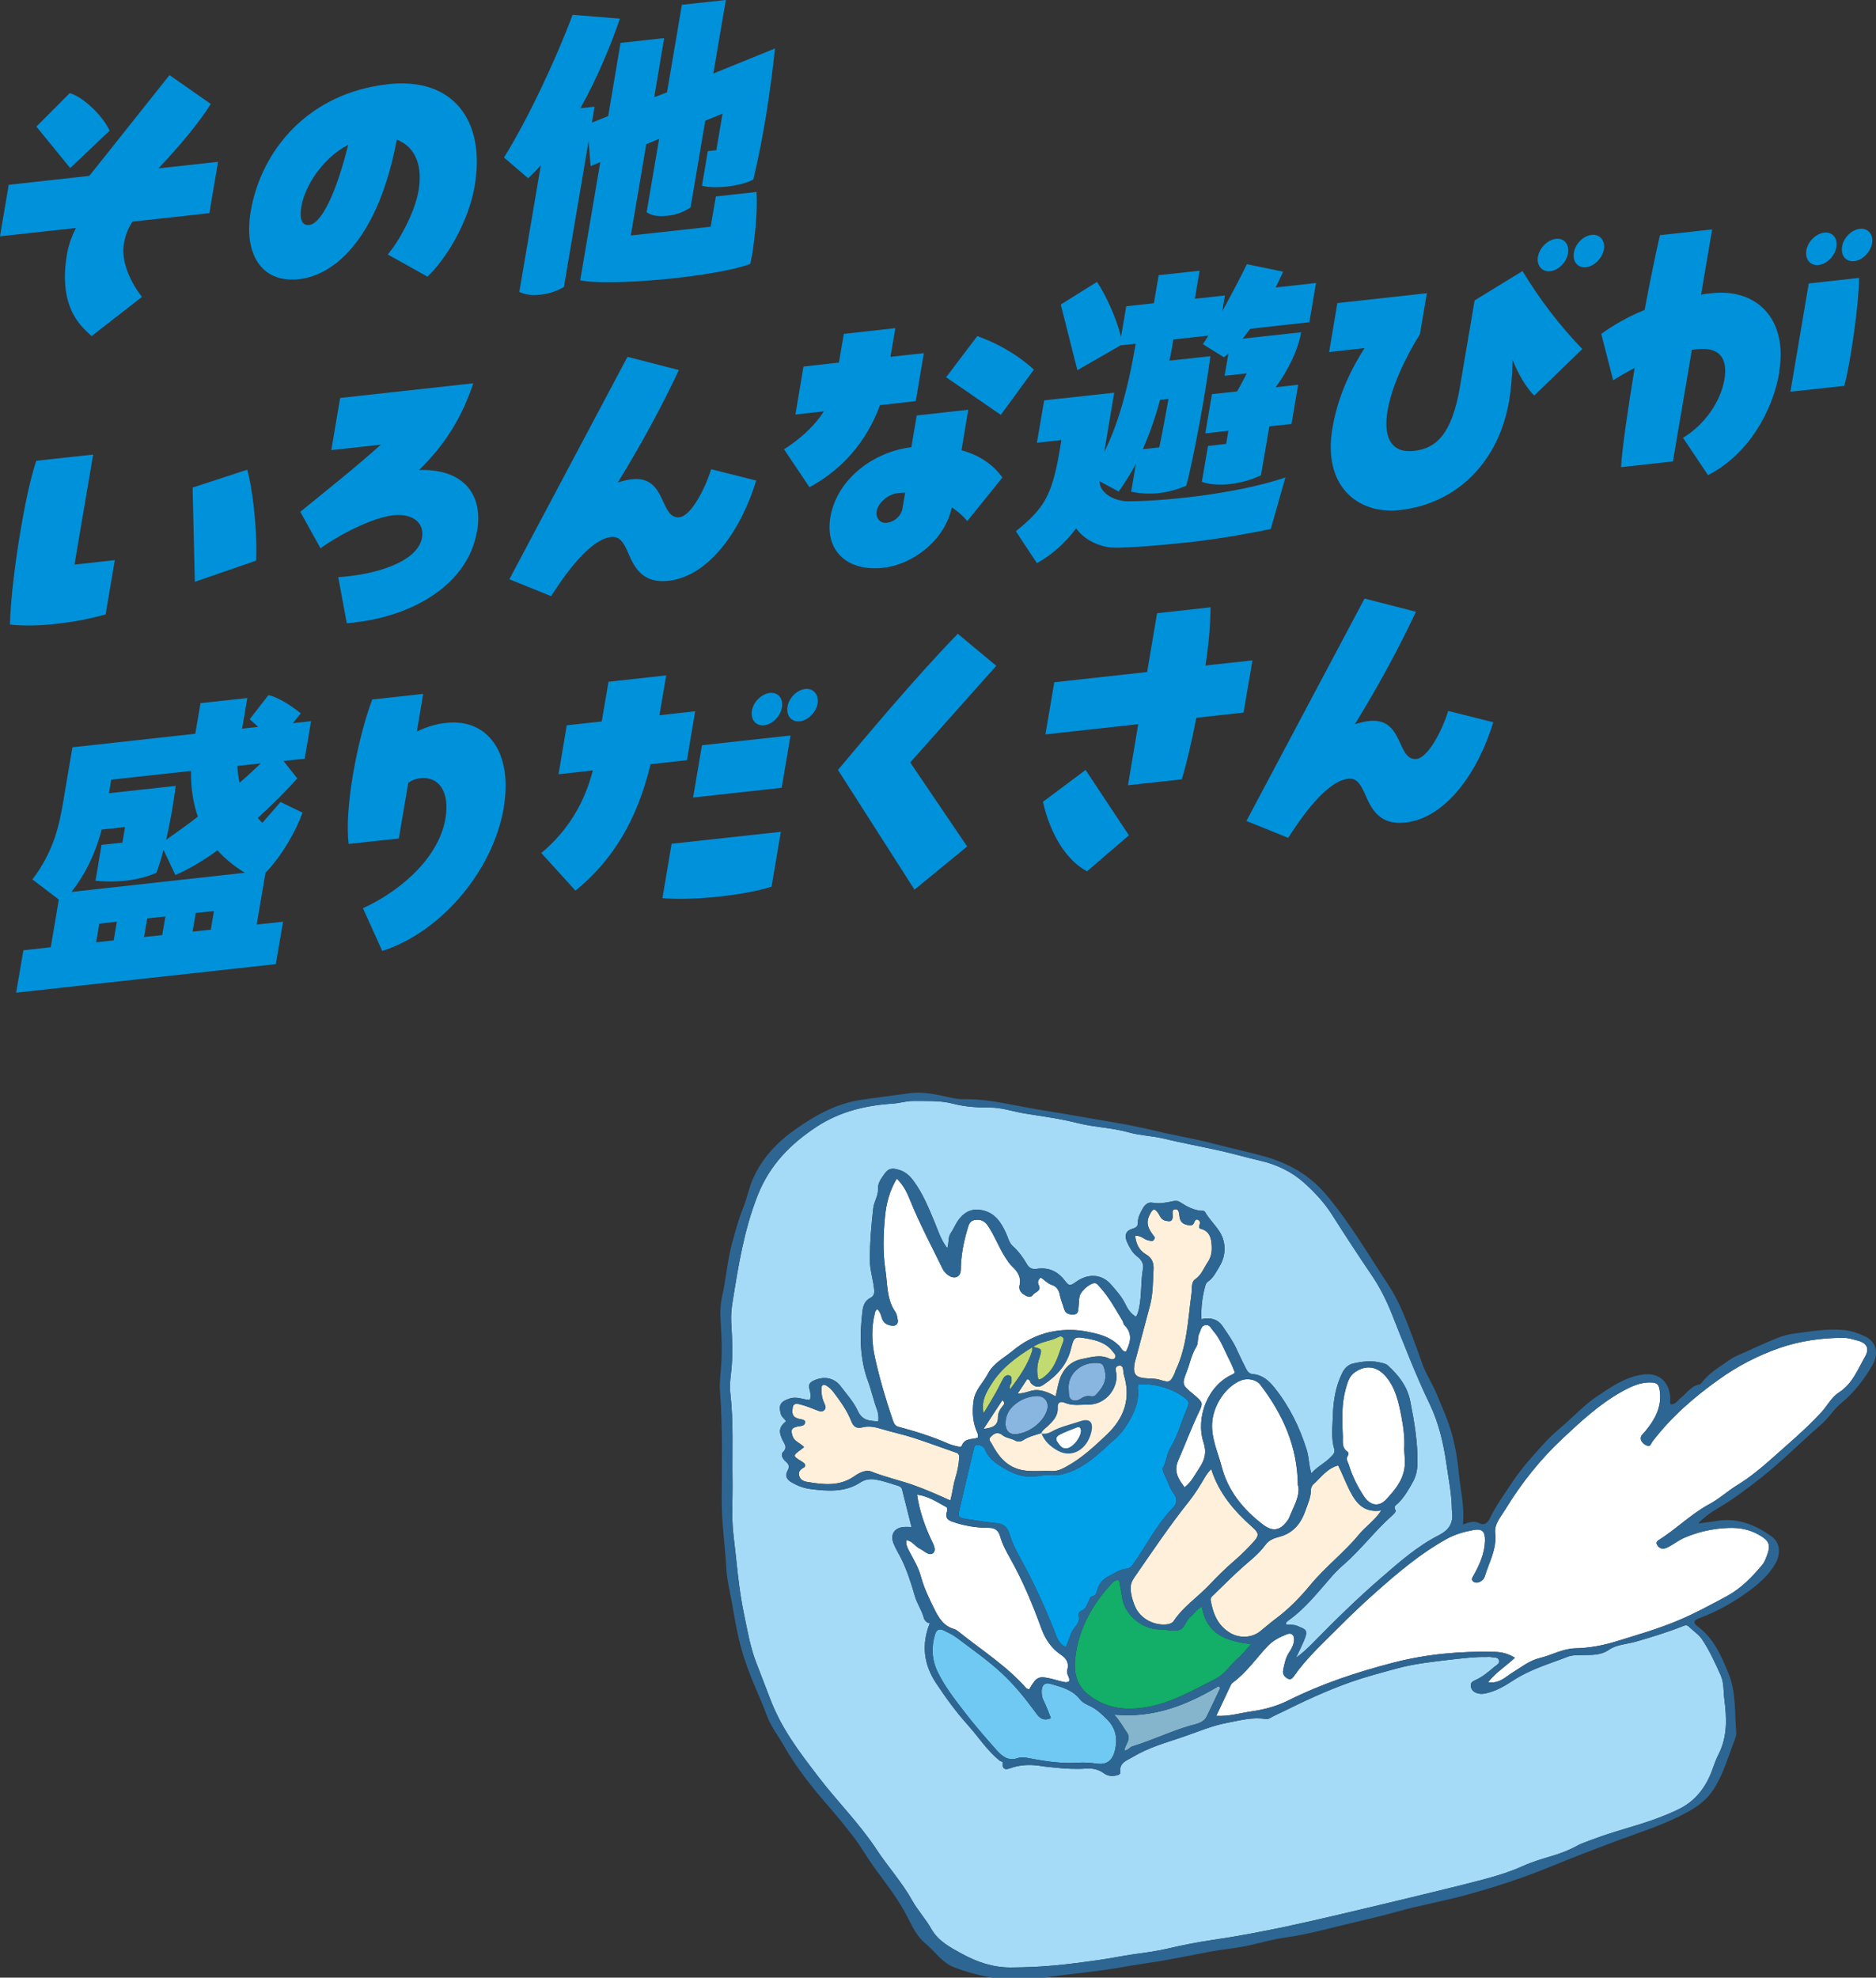 <svg width="166" height="175" viewBox="0 0 166 175" fill="none" xmlns="http://www.w3.org/2000/svg">
<rect x="0" y="0" width="166" height="175" fill="#333333" stroke="none"/>
<g clip-path="url(#clip0_4014_8892)">
<path d="M19.296 14.306L18.526 18.863L11.712 19.611C11.39 20.133 11.096 20.754 10.97 21.544C10.579 23.717 12.342 26.016 12.566 26.27L8.102 29.741C7.514 29.12 5.079 27.554 5.919 22.532C6.059 21.699 6.353 20.895 6.717 20.175L0 20.909L0.77 16.352L7.906 15.562L15 6.645L18.652 9.199C17.603 10.878 15.854 12.966 14.021 14.899L19.282 14.32L19.296 14.306ZM6.213 14.871L3.218 11.202L6.171 8.24C7.276 8.536 9.081 10.187 9.697 11.569L6.213 14.871Z" fill="#0091DB"/>
<path d="M42.006 16.451C41.447 19.71 39.432 22.969 37.823 24.479L34.31 22.517C35.262 21.417 36.689 18.877 37.039 16.86C37.417 14.659 36.745 12.98 35.108 12.359C33.569 20.641 29.889 24.323 26.46 24.704C23.004 25.085 21.577 22.292 22.179 18.736C23.102 13.305 27.258 8.225 34.366 7.449C40.089 6.815 42.986 10.666 42.006 16.437V16.451ZM30.812 12.811C28.587 13.968 26.992 16.408 26.67 18.257C26.516 19.145 26.586 19.992 27.37 19.907C28.419 19.794 29.735 17.156 30.812 12.811Z" fill="#0091DB"/>
<path d="M66.508 22.715L66.396 23.35C63.275 24.521 53.858 25.353 51.34 24.803L53.117 14.348L52.263 14.701L52.081 12.486L49.898 25.396C49.283 25.748 48.611 25.988 47.855 26.073C47.072 26.157 46.442 26.073 45.952 25.833L47.855 14.631C47.492 15.04 47.114 15.421 46.736 15.774L44.595 13.939C46.736 10.497 49.171 5.305 50.668 1.312L54.852 1.651C54.096 3.88 52.907 6.8 51.353 9.58L52.613 9.439L52.375 10.85L53.816 10.271L54.908 3.795L58.77 3.372L57.888 8.606L59.022 8.169L60.337 0.423L64.227 0L63.121 6.504L68.579 4.289C68.159 8.127 67.585 11.992 66.662 15.886C65.584 16.479 63.219 16.747 62.114 16.437L62.632 13.375L63.387 13.29L63.933 10.059L62.408 10.68L61.106 18.355C60.449 18.793 59.833 19.004 59.092 19.089C58.28 19.174 57.664 19.103 57.217 18.779L58.322 12.289L57.188 12.754L55.817 20.838L62.883 20.062L63.345 17.382L66.941 16.987C67.053 18.539 66.816 20.965 66.522 22.729L66.508 22.715Z" fill="#0091DB"/>
<path d="M8.242 40.224L6.591 49.959L10.159 49.564L9.347 54.361C8.102 54.728 6.521 55.038 4.953 55.207C3.456 55.377 1.973 55.391 0.882 55.264C0.924 53.274 1.287 50.086 1.819 46.94C2.197 44.71 2.645 42.51 3.204 40.774L8.228 40.224H8.242ZM17.239 51.483L17.043 43.144L21.871 41.564C22.263 42.82 22.78 46.488 22.668 49.606L17.239 51.483Z" fill="#0091DB"/>
<path d="M42.202 47.038C41.447 51.511 36.857 54.488 31.246 55.094L30.686 55.151L29.93 51.073C33.051 50.876 36.969 49.789 37.347 47.56C37.557 46.291 36.549 45.402 34.786 45.599C32.827 45.811 29.693 47.518 28.363 48.52L26.572 45.289C28.769 43.483 31.302 41.508 33.695 39.349L29.315 39.829L30.098 35.215L41.88 33.917C40.887 36.866 39.474 39.25 37.081 41.592C40.761 41.465 42.818 43.511 42.216 47.038H42.202Z" fill="#0091DB"/>
<path d="M66.913 42.523C65.598 46.869 62.758 51.003 59.133 51.398C56.853 51.652 56.125 50.17 55.635 49.042C55.258 48.181 54.908 47.419 54.082 47.518C51.885 47.758 49.339 51.892 48.765 52.752L45.071 51.257L55.523 31.575L60.071 32.746C58.588 35.921 56.713 39.377 54.67 42.693C55.09 42.566 55.495 42.453 55.929 42.411C59.022 42.072 58.35 45.966 60.127 45.769C61.12 45.656 62.352 43.37 62.926 41.522L66.913 42.523Z" fill="#0091DB"/>
<path d="M74.665 29.544L79.227 29.036L78.793 31.575L81.746 31.251L81.032 35.497L77.87 35.85C76.638 39.194 74.442 41.578 71.629 43.116L69.376 39.758C70.65 38.94 71.965 37.854 72.902 36.4L70.384 36.682L71.097 32.436L74.232 32.083L74.665 29.544ZM81.116 36.767L85.678 36.259L85.076 39.843C86.643 40.266 87.875 41.099 88.7 42.255L85.594 46.107C85.202 45.642 84.74 45.232 84.223 44.894C83.593 47.857 80.724 49.959 78.178 50.241C74.903 50.608 72.986 48.689 73.476 45.769C74.064 42.326 77.38 39.956 80.64 39.575L81.116 36.767ZM80.095 43.596C79.885 43.596 79.647 43.61 79.423 43.638C78.541 43.737 77.688 44.541 77.576 45.232C77.478 45.811 77.842 46.333 78.486 46.262C79.101 46.192 79.745 45.698 79.857 44.978L80.095 43.596ZM88.56 36.711L83.719 33.381L86.475 29.741C87.987 30.277 89.82 31.194 91.485 32.704L88.56 36.711Z" fill="#0091DB"/>
<path d="M113.747 42.227L112.446 46.812C111.005 47.109 108.164 47.659 105.212 47.983C102.721 48.252 98.915 48.59 97.978 48.407C96.928 48.209 95.893 47.673 95.221 46.756C94.297 47.998 93.08 49.112 91.751 49.832L89.89 47.01C92.296 45.049 93.066 43.962 93.738 40.012L93.92 38.94L91.751 39.18L92.394 35.427L98.593 34.749L97.712 39.984C98.831 37.769 99.755 34.749 100.482 30.475V30.418L99.153 30.559L95.333 32.76L93.864 26.947L97.068 24.944C97.824 26.059 98.789 28.133 99.195 29.811L99.657 27.103L102.105 26.834L102.525 24.351L106.149 23.956L105.729 26.439L108.388 26.143L108.15 27.554C108.99 26.016 109.843 24.394 110.333 23.378L113.537 24.041C113.356 24.45 113.118 24.958 112.88 25.438L116.448 25.043L115.86 28.514L110.627 29.092C110.459 29.332 110.179 29.684 109.955 29.967L115.133 29.402C114.867 30.997 113.943 32.817 112.88 34.27L114.867 34.044L114.279 37.515L112.32 37.726L111.578 42.058C109.913 42.862 107.702 43.13 106.345 42.636L106.891 39.462L108.5 39.278L108.696 38.121L106.653 38.347L107.241 34.877L109.466 34.637C109.717 34.213 109.997 33.677 110.319 33.042L108.36 33.254L108.696 31.293L108.304 31.617L106.443 30.46L106.919 29.699L103.826 30.037C103.715 30.672 103.617 31.307 103.477 31.914L107.101 31.519C106.695 34.679 105.632 40.492 104.974 42.975C103.211 43.737 101.616 43.821 100.09 43.511L100.51 41.056C100.048 41.903 99.545 42.721 98.985 43.497L97.292 42.58C97.32 43.652 98.551 44.287 99.657 44.358C102.497 44.386 109.186 43.793 113.775 42.241L113.747 42.227ZM102.651 35.384C102.217 36.993 101.714 38.404 101.126 39.744L102.581 39.589C102.847 38.319 103.141 36.753 103.393 35.3L102.665 35.384H102.651Z" fill="#0091DB"/>
<path d="M130.483 26.581L134.722 23.985C136.248 26.51 138.011 28.81 140.012 30.884L135.758 35.004C135.058 34.312 134.359 33.141 133.841 31.843C133.827 33.184 133.701 34.496 133.533 35.483C132.624 40.831 128.957 44.569 123.864 45.134C120.156 45.543 117.022 43.031 117.903 37.882C118.393 34.989 119.582 32.619 120.744 30.799L117.609 31.152L118.337 26.821L126.257 25.946L125.641 29.586C125.249 30.192 123.276 33.423 122.787 36.302C122.381 38.672 123.066 40.125 125.123 39.899C126.998 39.688 128.468 38.545 129.195 34.171L130.483 26.581ZM136.094 22.701C136.22 21.925 136.947 21.219 137.675 21.135C138.403 21.05 138.878 21.629 138.752 22.405C138.612 23.209 137.913 23.914 137.185 23.999C136.458 24.084 135.954 23.505 136.08 22.701H136.094ZM141.929 22.052C141.789 22.856 141.061 23.561 140.362 23.646C139.606 23.731 139.13 23.152 139.27 22.348C139.396 21.572 140.096 20.867 140.851 20.782C141.551 20.712 142.055 21.276 141.929 22.052Z" fill="#0091DB"/>
<path d="M157.461 32.873C156.873 36.372 154.718 40.21 151.136 42.044L148.925 38.742C150.954 37.501 152.283 35.427 152.591 33.55C152.885 31.815 152.241 30.672 150.17 30.898L149.709 30.954L148.03 40.831L143.44 41.338C143.538 39.631 144.042 36.231 144.643 32.563C143.916 32.93 143.3 33.311 142.74 33.649L141.691 29.544C142.768 28.768 144.028 28.034 145.525 27.427C146.001 24.902 146.476 22.56 146.882 20.81L151.5 20.302L150.52 26.073C150.814 26.016 151.108 25.974 151.444 25.946C155.558 25.494 158.202 28.344 157.433 32.887L157.461 32.873ZM158.426 34.665L160.049 25.085L164.499 24.591C164.499 26.722 163.799 31.843 163.198 34.143L158.412 34.665H158.426ZM160.931 23.449C160.203 23.533 159.7 22.955 159.839 22.151C159.965 21.375 160.693 20.669 161.421 20.584C162.148 20.5 162.624 21.078 162.498 21.854C162.358 22.659 161.658 23.364 160.931 23.449ZM163.002 21.812C163.128 21.036 163.827 20.331 164.583 20.246C165.283 20.175 165.786 20.74 165.66 21.516C165.521 22.32 164.793 23.025 164.093 23.11C163.338 23.195 162.862 22.616 163.002 21.812Z" fill="#0091DB"/>
<path d="M22.682 81.816L25.047 81.562L24.403 85.315L1.427 87.841L2.071 84.088L4.492 83.82L5.205 79.601L2.869 77.823C4.772 75.298 5.233 73.055 5.597 70.924L6.409 66.127L17.281 64.928L17.743 62.219L21.885 61.768L21.423 64.477L22.85 64.322L22.095 63.644L23.746 61.514C24.613 61.669 25.845 62.502 26.614 63.122L25.915 63.997L27.524 63.814L26.964 67.129L25.089 67.341L26.306 68.879C25.397 69.909 24.151 71.164 22.808 72.378L23.214 72.815L24.823 70.967L26.768 71.912C26.223 73.45 24.991 75.679 23.494 77.231L22.71 81.816H22.682ZM19.268 75.228C17.981 76.159 16.721 76.921 15.518 77.428L14.469 75.199C14.259 75.989 14.063 76.667 13.839 77.231C12.356 77.88 10.523 78.134 8.452 77.936L8.983 74.762L10.83 74.564L11.068 73.182L8.997 73.407C8.55 75.1 7.808 77.019 6.325 78.924L21.661 77.231C20.807 76.695 19.94 76.032 19.254 75.256L19.268 75.228ZM8.508 83.382L10.061 83.213L10.341 81.562L8.787 81.732L8.508 83.382ZM9.837 69.006L9.641 70.191L15.546 69.542C15.336 71.235 15.028 72.885 14.706 74.311C15.658 73.633 16.567 72.998 17.505 72.265C17.113 71.15 16.875 69.753 16.903 68.216L9.837 68.992V69.006ZM13.027 81.266L12.747 82.917L14.357 82.747L14.636 81.097L13.027 81.266ZM17.043 82.437L18.652 82.268L18.932 80.617L17.323 80.786L17.043 82.437ZM23.074 67.552L21.003 67.778C21.031 68.258 21.087 68.822 21.199 69.26C21.815 68.738 22.444 68.159 23.074 67.552Z" fill="#0091DB"/>
<path d="M44.595 71.39C43.574 77.4 38.662 82.648 33.821 84.144L32.114 80.363C34.814 79.164 38.76 76.285 39.418 72.42C39.809 70.106 38.872 68.681 37.179 68.864C36.829 68.907 36.493 69.02 36.129 69.259L35.29 74.197L30.854 74.677C30.658 73.224 30.826 70.938 31.232 68.54C31.638 66.141 32.281 63.63 32.939 61.895L37.445 61.401L36.885 64.731C37.739 64.321 38.606 64.053 39.488 63.969C43.168 63.559 45.379 66.635 44.581 71.404L44.595 71.39Z" fill="#0091DB"/>
<path d="M53.242 63.856L53.844 60.328L58.952 59.764L58.35 63.291L61.512 62.939L60.785 67.27L57.566 67.623C56.377 72.603 54.166 76.187 50.92 78.811L47.897 75.481C50.318 73.464 51.745 70.952 52.459 68.173L49.422 68.511L50.15 64.18L53.242 63.842V63.856ZM59.427 74.663L69.096 73.605L68.271 78.458C67.123 78.839 65.444 79.135 63.695 79.333C61.848 79.53 59.959 79.601 58.616 79.474L59.427 74.677V74.663ZM62.114 65.944L69.95 65.083L69.166 69.711L61.33 70.571L62.114 65.944ZM66.536 62.882C66.662 62.106 67.389 61.401 68.117 61.316C68.844 61.231 69.32 61.81 69.194 62.586C69.054 63.39 68.355 64.096 67.627 64.18C66.899 64.265 66.396 63.686 66.536 62.882ZM72.357 62.233C72.217 63.037 71.489 63.743 70.789 63.828C70.034 63.912 69.558 63.334 69.684 62.529C69.81 61.754 70.51 61.048 71.265 60.963C71.965 60.893 72.469 61.457 72.343 62.233H72.357Z" fill="#0091DB"/>
<path d="M88.154 58.918L80.542 67.468L85.58 74.903L80.92 78.726L74.148 68.131C76.359 65.507 80.892 60.047 84.754 56.082L88.141 58.904L88.154 58.918Z" fill="#0091DB"/>
<path d="M96.06 68.131L99.894 73.915L96.186 77.104C94.423 76.159 92.982 73.972 92.282 70.953L96.06 68.131ZM110.823 58.438L110.039 63.052L105.855 63.517C105.436 65.69 104.974 67.665 104.568 68.963L99.811 69.485L100.72 64.082L92.506 64.985L93.29 60.371L101.504 59.468L102.385 54.262L107.115 53.74C107.115 55.066 106.975 56.9 106.667 58.89L110.823 58.438Z" fill="#0091DB"/>
<path d="M132.134 63.912C130.818 68.258 127.978 72.391 124.354 72.787C122.073 73.04 121.345 71.559 120.856 70.43C120.478 69.57 120.128 68.808 119.302 68.907C117.106 69.147 114.559 73.28 113.985 74.141L110.291 72.645L120.744 52.964L125.291 54.135C123.808 57.309 121.933 60.766 119.89 64.082C120.31 63.955 120.716 63.856 121.149 63.799C124.242 63.461 123.57 67.355 125.347 67.157C126.341 67.044 127.572 64.759 128.146 62.91L132.134 63.912Z" fill="#0091DB"/>
<path d="M91.359 119.202C89.944 120.075 88.607 121.053 87.716 122.493C87.27 123.207 86.798 123.96 87.034 125.07C87.453 124.37 87.794 123.801 88.122 123.233C88.358 122.81 88.554 122.374 88.79 121.964C88.908 121.766 89.118 121.621 89.354 121.727C89.55 121.819 89.511 122.057 89.511 122.242C89.511 122.467 89.236 122.612 89.38 122.942C90.18 121.859 90.927 120.815 91.333 119.559C91.372 119.44 91.333 119.308 91.346 119.176C92.211 119.361 92.224 119.361 91.975 120.141C91.752 120.788 91.713 121.423 91.884 122.083C92.159 122.044 92.303 121.912 92.447 121.793C93.456 121 93.666 119.784 94.099 118.687C94.217 118.396 93.954 118.145 93.666 118.304C92.932 118.7 92.054 118.7 91.372 119.216L91.359 119.202Z" fill="#C2DA70"/>
<path d="M92.146 126.814C91.595 126.986 91.031 127.118 90.546 127.435C90.311 127.581 90.062 127.607 89.813 127.462C89.446 127.264 89 127.25 88.672 126.973C88.607 126.907 88.502 126.867 88.423 126.841C88.096 126.748 87.873 126.933 87.663 127.145C87.44 127.369 87.624 127.541 87.742 127.739C88.345 128.876 89.092 129.827 90.468 130.092C91.333 130.25 92.198 130.131 93.05 130.171C93.522 130.197 93.915 130.026 94.321 129.801C95.684 129.061 96.812 128.017 97.926 126.96C99.486 125.48 100.088 123.748 99.446 121.647C99.354 121.356 99.486 120.762 98.987 120.854C98.529 120.933 98.817 121.462 98.804 121.779C98.778 123.14 97.664 124.303 96.287 124.29C95.593 124.29 94.885 124.422 94.19 124.118C93.823 123.96 93.548 124.118 93.587 124.568C93.627 125.308 93.168 125.757 92.696 126.206C92.486 126.405 92.224 126.55 92.132 126.841L92.159 126.814H92.146Z" fill="#FEF0DA"/>
<path d="M80.651 135.101C80.376 133.991 80.1 132.894 79.825 131.81C79.76 131.546 79.524 131.493 79.314 131.427C78.737 131.255 78.16 131.044 77.558 130.938C77.059 130.846 76.588 130.872 76.09 131.202C74.74 132.075 73.193 131.956 71.699 131.757C71.135 131.691 70.585 131.48 70.073 131.189C69.654 130.951 69.418 130.621 69.68 130.158C69.877 129.815 69.838 129.59 69.536 129.339C69.287 129.128 69.038 128.731 69.287 128.493C69.72 128.057 69.418 127.793 69.248 127.436C68.868 126.656 68.96 126.247 69.549 125.771C69.444 125.533 69.182 125.427 69.104 125.15C68.855 124.317 69.077 124.013 69.89 123.749C70.519 123.551 71.07 123.855 71.659 123.881C71.791 123.511 71.699 123.194 71.62 122.89C71.515 122.493 71.686 122.308 72.04 122.15C72.891 121.767 73.796 121.899 74.373 122.652C74.91 123.366 75.539 124.053 75.893 124.833C76.326 125.758 76.968 125.718 77.715 125.784C77.767 125.374 77.715 125.057 77.61 124.753C77.296 123.934 77.125 123.075 76.824 122.269C76.063 120.234 76.063 118.159 76.312 116.044C76.378 115.529 76.522 115.106 77.007 114.855C77.348 114.683 77.387 114.432 77.348 114.062C77.256 113.19 76.968 112.357 76.968 111.472C76.968 109.952 77.099 108.432 77.269 106.926C77.335 106.331 77.715 105.829 77.689 105.247C77.662 104.666 77.99 104.269 78.278 103.86C78.619 103.371 78.947 103.344 79.537 103.516C80.127 103.688 80.52 104.058 80.861 104.534C81.673 105.644 82.171 106.886 82.695 108.141C83.01 108.895 83.246 109.701 83.823 110.454C83.993 109.952 83.862 109.516 84.111 109.146C84.373 108.776 84.531 108.34 84.793 107.983C85.382 107.15 86.117 106.912 86.942 107.097C88.056 107.348 88.567 108.155 89 109.08C89.197 109.489 89.275 109.965 89.616 110.269C90.127 110.718 90.52 111.273 90.861 111.855C91.071 112.225 91.333 112.331 91.739 112.278C92.736 112.132 93.535 112.45 94.177 113.269C94.623 113.85 94.675 113.811 95.278 113.388C96.314 112.674 97.506 112.74 98.306 113.665C98.765 114.194 99.25 114.723 99.564 115.37C99.774 115.806 100.036 116.242 100.521 116.52C100.6 116.375 100.652 116.295 100.678 116.203C101.071 114.921 100.901 113.573 101.137 112.265C101.229 111.789 100.954 111.432 100.626 111.181C100.193 110.851 99.971 110.414 99.748 109.952C99.459 109.331 99.603 108.895 100.233 108.723C100.573 108.63 100.704 108.472 100.691 108.128C100.691 107.692 100.914 107.322 101.111 106.952C101.294 106.608 101.596 106.357 101.963 106.423C102.592 106.542 103.195 106.423 103.798 106.291C103.981 106.252 104.217 106.252 104.361 106.344C105.017 106.767 105.685 107.15 106.498 107.15C106.55 107.15 106.616 107.216 106.642 107.269C107.022 107.93 107.612 108.472 107.979 109.093C108.477 109.978 108.503 111.062 107.913 112.053C107.612 112.555 107.363 113.084 106.878 113.414C106.694 113.546 106.668 113.718 106.616 113.903C106.38 114.802 106.262 115.727 106.314 116.731C107.074 116.573 107.743 116.692 108.189 117.366C108.634 118.027 109.106 118.674 109.434 119.414C109.683 119.969 109.958 120.511 110.233 121.066C110.364 121.33 110.522 121.581 110.862 121.595C111.701 121.661 112.278 122.176 112.763 122.784C114.087 124.436 115.004 126.299 115.633 128.321C115.83 128.969 115.804 129.656 116.04 130.383C116.538 129.788 117.193 129.498 117.691 128.995C117.888 128.797 118.163 128.572 118.071 128.255C117.77 127.264 117.914 126.26 117.94 125.269C117.979 123.973 118.176 122.705 118.766 121.502C118.989 121.04 119.303 120.762 119.736 120.656C120.548 120.471 121.387 120.366 122.213 120.59C122.423 120.643 122.632 120.67 122.816 120.841C123.76 121.7 124.533 122.692 124.782 123.973C125.149 125.81 125.464 127.647 125.424 129.537C125.411 130.105 125.293 130.621 125.031 131.11C124.664 131.784 124.271 132.458 123.72 133.013C123.576 133.158 123.262 133.264 123.471 133.621C123.563 133.779 123.327 133.964 123.196 134.097C121.676 135.445 120.457 137.083 118.936 138.418C118.595 138.709 118.268 139.026 117.966 139.356C116.708 140.77 115.568 142.29 113.995 143.4C113.903 143.466 113.772 143.546 113.798 143.744C114.126 143.784 114.493 143.744 114.794 143.876C115.502 144.18 115.804 144.193 115.397 145.145C115.175 145.673 114.926 146.176 114.676 146.691C115.227 146.308 115.699 145.858 116.158 145.396C118.11 143.4 120.103 141.444 122.213 139.621C123.812 138.233 125.411 136.819 127.312 135.854C128.216 135.392 128.609 134.784 128.491 133.793C128.465 133.634 128.465 133.475 128.465 133.304C128.426 132.075 128.177 130.859 128.006 129.643C127.744 127.766 127.325 125.943 126.512 124.251C125.254 121.634 124.218 118.925 123.144 116.229C122.659 115.027 122.095 113.89 121.361 112.82C120.168 111.062 119.002 109.278 117.861 107.481C117.18 106.41 116.302 105.472 115.384 104.652C114.296 103.675 112.933 103.027 111.465 102.697C110.312 102.432 109.172 102.102 108.018 101.838C106.301 101.454 104.571 101.137 102.854 100.727C101.884 100.503 100.875 100.476 99.918 100.212C98.437 99.789 96.903 99.763 95.409 99.393C93.863 98.996 92.277 98.785 90.691 98.534C89.642 98.362 88.633 97.992 87.571 98.005C86.47 98.005 85.382 97.939 84.321 97.662C83.141 97.358 81.962 97.437 80.782 97.424C80.192 97.424 79.642 97.609 79.065 97.648C76.64 97.807 74.346 98.335 72.249 99.71C69.942 101.23 68.121 103.08 67.059 105.736C65.84 108.802 65.329 112.013 64.818 115.225C64.726 115.793 64.674 116.361 64.7 116.956C64.791 118.502 64.87 120.062 64.674 121.608C64.608 122.15 64.555 122.718 64.621 123.26C64.922 125.85 64.778 128.44 64.818 131.031C64.844 132.616 64.713 134.229 64.896 135.788C65.185 138.127 65.342 140.493 65.827 142.806C66.128 144.22 66.364 145.66 66.876 147.021C67.282 148.105 67.714 149.175 68.121 150.259C69.143 152.968 70.637 154.898 72.38 157.184C74.071 159.404 75.998 161.294 77.544 163.633C78.567 165.193 79.838 166.58 80.743 168.219C81.162 168.972 81.975 169.911 82.394 170.664C83.01 171.774 84.111 172.342 85.133 172.897C86.47 173.624 87.834 174.1 89.419 174.1C92.355 174.087 94.348 173.849 97.244 173.439C98.293 173.294 99.315 173.069 100.364 172.924C101.347 172.791 102.33 172.659 103.3 172.435C104.637 172.118 106 171.853 107.35 171.655C109.473 171.351 111.583 170.941 113.68 170.505C116.8 169.844 120.601 168.919 123.707 168.179C125.608 167.717 127.508 167.267 129.396 166.792C131.191 166.329 133.013 165.906 134.691 165.153C136.735 164.241 137.784 164.32 139.75 163.223C139.855 163.157 141.69 162.483 141.821 162.444C144.338 161.598 146.133 161.254 148.519 160.105C149.987 159.404 150.943 158.175 151.507 156.629C151.677 156.153 151.848 155.664 152.084 155.202C152.87 153.655 152.791 152.004 152.582 150.365C152.49 149.664 152.556 148.924 152.267 148.264C151.782 147.18 151.284 146.083 150.629 145.092C150.34 144.643 149.842 144.339 149.462 143.955C149.253 143.744 149.082 143.823 148.859 143.916C147.523 144.444 146.133 144.867 144.757 145.264C143.957 145.488 143.027 145.528 142.385 145.977C141.572 146.532 140.759 146.427 139.92 146.453C139.501 146.466 139.082 146.453 138.688 146.612C137.063 147.246 135.372 147.722 133.878 148.713C133.157 149.189 132.358 149.651 131.453 149.849C131.139 149.915 130.877 149.902 130.615 149.797C130.326 149.678 130.143 149.44 130.143 149.123C130.143 148.858 130.352 148.766 130.575 148.66C131.191 148.382 131.702 147.946 132.214 147.51C132.41 147.352 132.725 147.206 132.646 146.929C132.554 146.585 132.174 146.691 131.899 146.625C131.781 146.598 131.637 146.625 131.519 146.625C130.523 146.598 129.54 146.731 128.544 146.836C126.866 147.035 125.175 147.206 123.537 147.656C122.187 148.026 120.837 148.382 119.513 148.845C118.438 149.228 117.363 149.664 116.328 150.127C115.096 150.669 113.903 151.29 112.684 151.858C112.461 151.964 112.265 152.162 111.976 152.109C110.81 151.924 109.696 152.241 108.569 152.453C107.219 152.704 105.96 153.259 104.676 153.695C103.169 154.211 101.622 154.633 100.246 155.466C99.748 155.77 99.014 155.955 99.132 156.814C99.158 156.999 98.948 157.078 98.791 157.105C98.398 157.184 98.031 157.171 97.69 156.92C97.231 156.576 96.681 156.457 96.143 156.497C95.173 156.563 94.23 156.51 93.26 156.404C92.88 156.365 92.513 156.338 92.132 156.272C91.307 156.14 90.481 156.14 89.655 156.378C89.275 156.497 88.646 156.854 88.712 155.915C88.712 155.889 88.541 155.862 88.476 155.81C88.122 155.532 87.807 155.215 87.506 154.885C86.85 154.171 86.3 153.378 85.658 152.664C84.596 151.488 83.679 150.219 82.814 148.911C81.739 147.272 81.516 145.515 82.276 143.638C82.001 143.612 81.791 143.361 81.739 143.149C81.568 142.488 81.162 141.933 80.965 141.273C80.625 140.096 80.258 138.933 79.707 137.837C79.497 137.44 79.261 137.044 79.091 136.634C78.75 135.828 79.091 135.22 79.93 135.127C80.166 135.101 80.415 135.127 80.73 135.127L80.651 135.101Z" fill="#A5DBF7"/>
<path d="M146.579 136.501C146.579 136.501 146.644 136.369 146.697 136.33C148.27 135.352 149.593 134.004 151.219 133.118C152.136 132.629 152.883 131.929 153.748 131.4C154.823 130.74 155.806 129.933 156.724 129.114C158.244 127.753 159.804 126.458 161.193 124.938C161.704 124.37 162.071 123.63 162.7 123.233C163.919 122.453 164.391 121.172 165.047 120.022C165.453 119.308 165.165 118.819 164.352 118.621C163.946 118.515 163.539 118.383 163.12 118.383C161.193 118.383 159.293 118.647 157.458 119.282C155.544 119.956 153.761 120.868 152.11 122.057C149.895 123.63 147.876 125.387 146.212 127.568C146.094 127.726 146.041 128.057 145.74 127.925C145.504 127.832 145.281 127.66 145.203 127.396C145.111 127.052 145.386 126.894 145.57 126.669C146.448 125.612 147.09 124.462 146.854 122.982C146.775 122.48 146.579 122.348 146.107 122.334C145.124 122.295 144.298 122.705 143.486 123.154C141.546 124.238 139.921 125.744 138.295 127.264C136.303 129.127 134.625 131.229 133.21 133.554C132.817 134.202 132.214 134.85 132.305 135.656C132.463 137.07 131.768 138.219 131.388 139.475C131.296 139.766 131.113 139.898 130.877 140.004C130.693 140.083 130.484 140.056 130.339 139.924C130.143 139.752 130.3 139.581 130.392 139.409C130.929 138.444 131.375 137.453 131.401 136.33C131.414 135.51 131.165 135.246 130.366 135.391C129.514 135.55 128.688 135.788 127.928 136.224C125.726 137.453 123.812 139.065 121.925 140.73C120.719 141.788 119.565 142.885 118.438 144.021C117.062 145.409 115.607 146.717 114.48 148.343C114.244 148.686 114.034 148.633 113.772 148.422C113.536 148.237 113.497 147.999 113.549 147.735C113.667 147.206 113.759 146.677 114.074 146.215C114.283 145.898 114.48 145.541 114.506 145.144C114.545 144.682 114.283 144.444 113.864 144.616C113.248 144.867 112.658 145.144 112.173 145.66C111.138 146.757 110.286 148.025 109.041 148.924C108.975 148.977 108.923 149.083 108.883 149.162C108.477 150.034 108.071 150.893 107.625 151.831C108.765 151.898 109.748 151.58 110.758 151.435C111.872 151.276 112.96 150.986 113.969 150.483C116.931 149.003 120.037 147.973 123.235 147.14C126.224 146.36 129.238 146.096 132.292 146.175C132.908 146.188 133.459 146.334 134.049 146.691C133.249 147.444 132.358 147.986 131.676 148.858C132.685 149.017 133.262 148.343 133.904 147.959C134.665 147.497 135.346 146.929 136.251 146.717C137.299 146.466 138.282 145.884 139.383 145.858C140.641 145.832 141.834 145.607 143.04 145.237C144.901 144.655 146.775 144.127 148.571 143.36C150.039 142.739 151.415 141.986 152.818 141.233C154.076 140.545 155.033 139.554 155.937 138.471C156.121 138.259 156.226 137.968 156.33 137.704C156.711 136.713 156.566 136.343 155.662 135.827C154.797 135.325 153.906 135.167 152.91 135.206C151.533 135.259 150.249 135.55 149.004 136.092C148.506 136.316 148.073 136.66 147.588 136.911C147.169 137.136 146.775 137.083 146.579 136.581V136.501Z" fill="white"/>
<path d="M92.067 113.07C91.844 113.269 91.792 113.467 91.91 113.705C92.185 114.26 91.582 114.313 91.386 114.59C91.163 114.907 90.822 114.683 90.599 114.551C90.324 114.392 90.127 114.088 90.219 113.731C90.39 113.044 90.036 112.502 89.603 112.106C89.328 111.855 89.171 111.59 88.974 111.3C88.384 110.388 88.017 109.344 87.401 108.445C87.1 108.009 86.72 107.877 86.248 107.956C85.776 108.035 85.697 108.445 85.592 108.815C85.252 109.965 85.029 111.141 85.016 112.344C85.016 112.938 84.557 113.203 84.046 112.925C83.771 112.78 83.535 112.542 83.391 112.238C82.434 110.269 81.398 108.339 80.573 106.304C80.297 105.604 79.97 104.89 79.353 104.295C78.724 105.339 78.423 106.489 78.318 107.599C78.161 109.172 78.108 110.784 78.344 112.357C78.541 113.612 78.436 114.96 79.222 116.084C79.367 116.282 79.393 116.573 79.445 116.824C79.472 116.982 79.419 117.154 79.275 117.247C79.026 117.405 78.462 117.247 78.252 117.022C77.938 116.692 78.017 116.136 77.61 115.846C77.545 115.938 77.453 116.004 77.44 116.084C77.073 117.458 77.125 118.846 77.44 120.22C77.859 122.083 78.397 123.907 79.013 125.705C79.118 126.008 79.222 126.193 79.563 126.273C81.044 126.669 82.512 127.132 83.928 127.753C84.164 127.859 84.413 127.911 84.662 127.978C84.819 128.017 85.055 128.07 85.108 127.925C85.37 127.224 86.051 127.396 86.51 127.224C86.576 127.052 86.549 126.934 86.484 126.801C86.077 125.903 86.012 124.978 86.143 123.986C86.274 122.969 87.008 122.361 87.427 121.542C87.912 120.617 88.843 120.167 89.603 119.533C91.215 118.198 93.037 117.59 95.108 117.696C95.58 117.722 96.065 117.802 96.537 117.907C97.454 118.092 98.319 118.383 99.014 119.07C99.211 119.255 99.302 119.599 99.63 119.612C100.049 118.78 100.246 117.987 99.473 117.233C99.394 117.154 99.394 116.982 99.329 116.877C98.699 115.833 98.123 114.749 97.284 113.85C97.166 113.718 97.061 113.533 96.825 113.546C96.379 113.586 95.593 114.286 95.514 114.762C95.462 115.053 95.475 115.344 95.436 115.634C95.396 115.938 95.449 116.308 94.964 116.322C94.571 116.322 94.269 116.229 94.151 115.806C94.033 115.396 93.863 115.013 93.784 114.603C93.706 114.167 93.483 113.837 93.116 113.718C92.696 113.599 92.447 113.256 92.094 113.057L92.067 113.07Z" fill="white"/>
<path d="M94.295 145.753C94.623 145.158 94.675 144.55 95.042 144.087C95.304 143.757 95.567 143.466 95.449 142.991C95.396 142.806 95.488 142.607 95.711 142.528C96.091 142.383 96.169 142.013 96.327 141.709C96.418 141.537 96.418 141.312 96.641 141.259C96.956 141.193 97.008 140.982 97.087 140.717C97.244 140.123 97.651 139.687 98.175 139.436C98.66 139.211 99.106 138.854 99.669 138.814C99.971 138.801 100.128 138.616 100.272 138.405C101.452 136.74 102.356 134.889 103.798 133.409C104.125 133.079 104.217 132.643 103.889 132.207C103.509 131.718 103.352 131.11 103.077 130.568C102.959 130.343 102.815 130.053 102.933 129.828C103.234 129.286 103.234 128.639 103.562 128.11C104.217 127.066 104.506 125.863 104.99 124.74C105.292 124.04 105.239 124.013 104.65 123.551C104.519 123.458 104.374 123.379 104.243 123.299C103.155 122.692 101.989 122.44 100.718 122.48C100.704 122.625 100.665 122.744 100.678 122.863C100.809 123.987 100.403 124.925 99.839 125.876C99.459 126.498 99.04 127.039 98.489 127.489C98.24 127.687 98.018 127.925 97.782 128.136C96.668 129.154 95.501 130.092 93.981 130.462C93.312 130.621 92.618 130.462 91.975 130.594C90.573 130.885 89.433 130.33 88.332 129.603C87.82 129.273 87.388 128.837 87.152 128.242C87.021 127.925 86.719 127.885 86.444 127.846C86.313 127.832 86.234 127.965 86.195 128.097C85.749 129.947 85.304 131.797 84.884 133.647C84.753 134.215 84.858 134.308 85.448 134.4C86.339 134.546 87.217 134.691 88.109 134.771C88.764 134.823 89.144 135.101 89.328 135.748C89.55 136.489 89.891 137.189 90.271 137.863C91.412 139.925 92.395 142.052 93.26 144.233C93.483 144.775 93.614 145.409 94.282 145.726L94.295 145.753Z" fill="#00A0E9"/>
<path d="M91.084 149.466C91.726 148.356 91.897 148.277 93.102 148.567C93.378 148.634 93.653 148.726 93.941 148.792C94.151 148.832 94.374 148.924 94.597 148.779C94.715 148.422 94.321 148.171 94.439 147.774C94.61 147.219 94.4 146.77 93.876 146.427C93.024 145.858 92.486 145.039 92.132 144.061C91.372 141.973 90.52 139.925 89.433 137.982C89.066 137.334 88.712 136.687 88.502 135.96C88.345 135.418 88.056 135.193 87.466 135.193C86.379 135.193 85.304 135.022 84.268 134.652C83.862 134.506 83.665 134.334 83.757 133.885C83.796 133.7 83.901 133.449 83.705 133.343C82.918 132.92 82.158 132.392 81.149 132.26C81.359 133.713 81.817 134.982 82.381 136.211C82.564 136.594 82.905 137.162 82.551 137.44C82.198 137.718 81.765 137.215 81.372 137.03C80.965 136.832 80.73 136.343 80.192 136.29C80.153 136.673 80.284 136.951 80.441 137.242C80.834 137.982 81.28 138.722 81.49 139.515C81.765 140.532 82.211 141.444 82.669 142.369C83.049 143.149 83.508 143.902 84.426 144.153C84.622 144.206 84.753 144.338 84.911 144.457C86.916 146.056 89.105 147.444 90.822 149.4C90.861 149.44 90.94 149.44 91.058 149.493L91.084 149.466Z" fill="white"/>
<path d="M99.027 139.858C98.712 139.779 98.542 139.938 98.385 140.096C96.707 141.907 95.501 144.008 95.174 146.466C94.99 147.814 95.108 149.122 96.497 150.113C98.109 151.263 99.774 151.356 101.53 151.052C103.693 150.669 105.58 149.558 107.533 148.58C108.412 148.144 108.87 147.312 109.565 146.717C109.984 146.36 110.325 145.911 110.692 145.488C108.661 145.224 106.773 144.722 106.367 142.197C105.895 142.343 105.685 142.792 105.344 143.056C104.899 143.387 104.846 144.14 104.296 144.246C103.745 144.365 103.156 144.18 102.579 144.18C101.176 144.18 99.577 143.004 99.302 141.418C99.21 140.889 99.132 140.36 99.027 139.845V139.858Z" fill="#13AE67"/>
<path d="M92.972 152.043C92.146 152.386 91.831 151.805 91.504 151.356C90.625 150.166 89.695 149.03 88.594 148.012C87.362 146.876 85.985 145.924 84.662 144.92C84.308 144.655 83.888 144.457 83.482 144.259C83.128 144.087 82.866 144.219 82.748 144.589C82.394 145.713 82.447 146.836 82.945 147.893C83.548 149.175 84.426 150.298 85.291 151.422C86.195 152.611 87.178 153.734 88.174 154.858C88.646 155.386 89.197 155.862 90.022 155.585C90.363 155.466 90.717 155.519 91.071 155.585C92.487 155.862 93.928 156.074 95.383 155.981C95.934 155.941 96.471 155.981 97.022 156.06C97.952 156.193 98.45 155.796 98.673 154.831C98.909 153.761 98.712 152.862 97.9 152.083C97.48 151.673 97.074 151.29 96.55 151.012C96.209 150.84 95.829 150.708 95.58 150.391C94.911 149.519 93.902 149.268 92.919 148.99C92.46 148.858 92.198 149.109 92.172 149.611C92.172 149.902 92.185 150.179 92.329 150.457C92.578 150.946 92.762 151.461 92.985 152.016L92.972 152.043Z" fill="#6FC9F3"/>
<path d="M118.412 129.669C117.403 129.947 116.865 130.766 116.184 131.374C116.079 131.466 116 131.665 116 131.81C116 132.511 115.699 133.132 115.476 133.766C115.07 134.889 114.362 135.695 113.169 135.999C112.71 136.118 112.265 136.29 111.963 136.713C111.426 137.453 110.718 138.008 110.037 138.603C109.119 139.409 108.267 140.281 107.389 141.127C107.258 141.259 107.088 141.365 107.127 141.603C107.337 142.805 107.756 143.863 108.896 144.523C109.683 144.973 110.757 144.946 111.491 144.365C111.937 144.008 112.37 143.625 112.828 143.281C113.995 142.422 115.017 141.378 115.935 140.268C117.259 138.656 118.936 137.387 120.26 135.775C120.837 135.074 121.636 134.559 122.226 133.66C120.706 133.885 120.024 133.052 119.447 131.929C119.067 131.189 118.779 130.396 118.412 129.682V129.669Z" fill="#FEF0DA"/>
<path d="M107.166 130C106.93 130.251 106.76 130.476 106.616 130.727C106.196 131.44 105.751 132.167 105.24 132.815C103.496 134.995 101.937 137.321 100.351 139.621C99.997 140.136 100.01 140.519 100.089 140.995C100.154 141.405 100.285 141.814 100.456 142.198C100.901 143.215 102.081 143.85 103.208 143.744C103.483 143.717 103.732 143.638 103.877 143.413C104.715 142.158 105.974 141.339 106.983 140.268C107.691 139.528 108.412 138.801 109.198 138.127C109.827 137.585 110.43 136.991 110.98 136.37C111.452 135.841 111.361 135.616 110.81 135.127C109.237 133.727 107.861 132.167 107.179 130H107.166Z" fill="#FEF0DA"/>
<path d="M84.098 132.762C84.281 132.101 84.334 131.466 84.517 130.859C84.688 130.304 84.832 129.682 84.871 129.074C84.871 128.837 84.911 128.652 84.609 128.546C83.338 128.11 82.08 127.634 80.808 127.224C79.904 126.934 78.96 126.735 78.043 126.458C77.479 126.286 76.915 126.154 76.339 126.299C75.788 126.445 75.513 126.246 75.316 125.731C74.949 124.806 74.36 123.987 73.757 123.194C73.573 122.956 73.376 122.757 73.127 122.612C72.865 122.454 72.695 122.546 72.682 122.863C72.669 123.326 72.747 123.762 72.944 124.185C73.036 124.396 73.141 124.621 72.905 124.806C72.734 124.938 72.551 124.898 72.354 124.819C71.843 124.621 71.345 124.409 70.821 124.277C70.585 124.211 70.192 124.119 70.139 124.568C70.1 124.912 70.047 125.308 70.48 125.48C70.65 125.559 70.86 125.572 71.03 125.625C71.148 125.665 71.279 125.731 71.24 125.89C71.214 126.035 71.122 126.114 70.991 126.154C70.873 126.194 70.742 126.194 70.611 126.22C70.034 126.339 69.956 126.511 70.126 127.066C70.283 127.568 70.808 127.674 71.148 128.057C71.017 128.149 70.952 128.215 70.873 128.268C70.139 128.81 70.139 128.823 70.873 129.286C71.03 129.392 71.227 129.458 71.253 129.682C71.227 129.735 71.201 129.815 71.162 129.841C70.86 130 70.598 130.211 70.716 130.594C70.808 130.938 71.096 131.083 71.437 131.136C72.865 131.374 74.281 131.546 75.592 130.634C76.011 130.343 76.588 130.013 77.125 130.224C78.344 130.713 79.629 130.991 80.861 131.427C81.935 131.81 82.984 132.273 84.059 132.762H84.098Z" fill="#FEF0DA"/>
<path d="M114.847 131.466C114.808 127.911 113.471 125.11 111.531 122.546C111.164 122.057 110.378 121.925 109.814 122.149C108.438 122.691 107.337 124.396 107.258 125.929C107.179 127.303 107.769 128.506 108.097 129.775C108.661 131.942 110.024 133.594 111.78 134.929C112.593 135.55 113.287 135.444 113.89 134.598C113.969 134.493 114.048 134.387 114.087 134.268C114.48 133.29 115.057 132.352 114.873 131.466H114.847Z" fill="white"/>
<path d="M100.442 109.331C100.521 110.097 100.809 110.652 101.399 110.996C101.95 111.313 102.107 111.776 102.068 112.37C102.015 113.427 102.028 114.511 101.753 115.542C101.36 117.035 100.953 118.529 100.56 120.022C100.482 120.3 100.39 120.577 100.364 120.868C100.272 121.581 100.521 121.872 101.242 121.951C101.714 122.004 102.186 121.951 102.67 122.11C103.509 122.374 103.575 122.295 103.955 121.489C103.981 121.436 103.981 121.357 104.007 121.304C105.043 119.176 105.108 116.837 105.423 114.551C105.488 114.088 105.384 113.467 105.738 113.216C106.327 112.82 106.511 112.212 106.865 111.696C107.258 111.115 107.271 110.494 107.179 109.833C107.101 109.278 106.825 108.881 106.262 108.736C106.026 108.67 106.105 108.511 106.157 108.353C106.209 108.181 106.183 108.022 106.013 107.943C105.816 107.851 105.738 107.996 105.672 108.168C105.554 108.485 105.331 108.445 105.043 108.392C104.584 108.287 104.401 108.036 104.361 107.586C104.335 107.348 104.309 106.978 103.994 107.005C103.627 107.031 103.785 107.414 103.771 107.626C103.745 108.115 103.536 108.102 103.142 108.022C102.71 107.93 102.644 107.56 102.448 107.296C102.172 106.939 102.041 106.939 101.819 107.322C101.412 108.022 101.452 108.511 102.002 109.251C102.094 109.384 102.238 109.463 102.133 109.661C102.002 109.886 101.858 109.806 101.648 109.767C101.255 109.701 101.006 109.331 100.482 109.344L100.442 109.331Z" fill="#FEF0DA"/>
<path d="M124.258 128.163C124.31 127.277 124.192 126.312 124.009 125.361C123.773 124.132 123.511 122.89 122.685 121.872C121.898 120.907 120.915 120.735 119.906 121.409C119.382 121.766 119.238 122.334 119.08 122.89C118.7 124.251 118.753 125.652 118.818 127.039C118.845 127.528 118.687 128.083 119.225 128.453C119.33 128.533 119.343 128.678 119.264 128.81C119.067 129.114 119.264 129.365 119.356 129.629C119.657 130.621 120.116 131.532 120.68 132.391C121.23 133.224 121.99 133.396 122.659 132.682C123.537 131.744 124.349 130.74 124.31 129.325C124.31 128.969 124.271 128.612 124.245 128.163H124.258Z" fill="white"/>
<path d="M109.276 121.462C109.106 121.053 108.975 120.696 108.791 120.352C108.333 119.467 108.018 118.515 107.337 117.749C107.153 117.537 107.035 117.207 106.694 117.247C106.288 117.286 106.275 117.683 106.131 117.96C105.934 118.344 106.065 118.846 105.855 119.176C105.436 119.85 105.305 120.603 105.03 121.317C104.558 122.52 104.597 122.533 105.554 123.339C105.633 123.405 105.698 123.471 105.777 123.524C106.445 124.119 106.458 124.172 106.078 124.978C105.41 126.379 104.872 127.819 104.256 129.233C103.824 130.224 104.283 130.898 104.82 131.612C105.449 131.123 105.737 130.475 106.131 129.894C106.616 129.167 106.786 128.506 106.498 127.647C105.777 125.44 106.865 122.573 109.08 121.608C109.132 121.581 109.185 121.528 109.276 121.462Z" fill="white"/>
<path d="M107.966 149.347C107.966 149.347 107.874 149.241 107.835 149.202C105.043 150.867 102.107 152.056 98.594 151.726C99.132 152.334 99.394 152.849 99.722 153.312C100.154 153.92 99.525 154.369 99.499 154.911C99.84 154.884 99.971 154.594 100.22 154.527C101.963 153.999 103.601 153.193 105.344 152.691C105.856 152.545 106.498 152.466 106.786 151.871C107.193 151.039 107.586 150.193 107.979 149.36L107.966 149.347Z" fill="#85B5CD"/>
<path d="M93.417 123.537C93.535 123.008 93.614 122.559 93.745 122.136C94.059 121.145 94.728 120.458 95.737 120.26C96.537 120.101 97.362 119.823 98.188 120.233C98.345 120.312 98.594 120.326 98.686 120.114C98.778 119.903 98.594 119.771 98.476 119.612C97.886 118.819 97.022 118.594 96.13 118.436C95.095 118.251 95.029 118.29 94.767 119.348C94.413 120.788 93.496 121.753 92.316 122.546C91.923 122.81 91.608 122.744 91.281 122.453C91.136 122.334 91.176 122.057 90.887 122.044C90.625 122.44 90.363 122.837 90.049 123.312C90.73 123.325 91.215 122.982 91.766 123.008C92.316 123.035 92.814 123.233 93.391 123.55L93.417 123.537Z" fill="#FEF0DA"/>
<path d="M88.961 125.877C88.961 126.577 89.302 126.974 89.931 126.907C91.163 126.775 92.303 125.811 92.631 124.846C92.893 124.066 92.421 123.458 91.621 123.537C91.045 123.59 90.481 123.775 90.009 124.119C89.406 124.542 89 125.097 88.974 125.877H88.961Z" fill="#89B5E1"/>
<path d="M96.851 120.603C95.554 120.617 94.453 121.661 94.558 122.916C94.584 123.18 94.531 123.63 94.767 123.815C95.016 124.026 95.383 123.947 95.672 123.749C95.921 123.577 96.183 123.498 96.484 123.55C96.641 123.577 96.825 123.577 96.943 123.458C97.507 122.863 97.978 122.229 97.769 121.317C97.624 120.683 97.533 120.59 96.864 120.603H96.851Z" fill="#89B5E1"/>
<path d="M87.034 126.445C87.873 126.339 88.319 126.141 88.305 125.387C88.305 125.057 88.476 124.713 88.712 124.436C88.83 124.304 88.974 124.145 88.699 123.894C88.161 124.713 87.637 125.506 87.034 126.445Z" fill="#FEF0DA"/>
<path d="M129.383 134.929C130.012 134.678 130.444 134.546 130.929 134.797C131.362 135.021 131.663 134.717 131.847 134.334C132.358 133.251 133.066 132.299 133.721 131.295C134.612 129.933 135.713 128.731 136.801 127.541C137.325 126.973 137.955 126.458 138.557 125.929C139.462 125.123 140.314 124.224 141.31 123.564C142.529 122.744 143.787 121.859 145.334 121.634C146.894 121.41 147.706 122.374 147.798 123.656C147.811 123.841 147.732 124.039 147.837 124.264C148.283 124.304 148.453 123.894 148.742 123.683C149.266 123.273 149.633 122.652 150.341 122.52C150.432 122.506 150.524 122.427 150.577 122.361C151.219 121.489 152.149 120.973 153.001 120.365C153.185 120.233 153.368 120.114 153.578 120.022C154.797 119.493 156.003 118.899 157.235 118.41C157.759 118.198 158.336 118.053 158.886 117.987C160.315 117.802 161.744 117.551 163.199 117.696C163.815 117.762 164.378 117.96 164.942 118.211C166.187 118.766 166.187 119.916 165.689 120.788C164.955 122.07 164.051 123.233 162.91 124.172C162.255 124.713 161.809 125.48 161.154 126.048C159.371 127.594 157.707 129.286 155.859 130.74C154.587 131.744 153.277 132.735 151.861 133.555C151.284 133.885 150.76 134.295 150.262 134.81C150.812 134.731 151.363 134.678 151.9 134.585C153.735 134.281 155.308 134.916 156.763 135.96C157.484 136.475 157.615 137.427 157.117 138.325C156.619 139.211 155.898 139.911 155.112 140.519C153.63 141.669 152.018 142.581 150.275 143.228C149.856 143.387 149.816 143.625 150.196 143.902C151.638 144.96 152.32 146.519 152.962 148.118C153.63 149.77 153.486 151.541 153.63 153.272C153.657 153.55 153.539 153.84 153.434 154.118C152.923 155.466 152.516 156.867 151.769 158.109C151.271 158.955 150.603 159.589 149.738 160.104C147.654 161.347 145.373 162.034 143.132 162.866C141.126 163.62 139.121 164.386 137.129 165.206C134.678 166.21 132.161 167.029 129.605 167.717C127.666 168.245 125.673 168.589 123.734 169.131C122.213 169.554 120.693 169.91 119.172 170.267C117.403 170.69 115.66 171.179 113.851 171.43C112.776 171.575 111.714 171.866 110.653 172.117C109.499 172.382 108.32 172.474 107.153 172.686C105.554 172.99 103.955 173.32 102.343 173.584C101.399 173.743 100.456 173.862 99.512 174.034C97.087 174.483 94.623 174.655 92.185 175.025C89.511 175.421 86.969 175.038 84.465 174.1C83.364 173.69 82.761 172.699 81.909 171.998C81.162 171.39 80.756 170.531 80.336 169.712C79.524 168.087 78.397 166.673 77.348 165.232C76.693 164.32 76.142 163.342 75.461 162.457C74.832 161.651 74.189 160.845 73.534 160.091C71.974 158.307 70.48 156.47 69.314 154.395C68.868 153.616 68.304 152.889 67.963 152.069C67.675 151.369 67.413 150.642 67.098 149.942C66.391 148.316 65.748 146.664 65.355 144.933C65.106 143.836 64.923 142.739 64.726 141.629C64.556 140.678 64.32 139.739 64.267 138.788C64.162 136.753 63.848 134.744 63.861 132.696C63.874 129.537 63.953 126.365 63.717 123.194C63.651 122.361 63.769 121.515 63.822 120.683C63.9 119.454 63.861 118.225 63.769 116.996C63.717 116.242 63.73 115.489 63.887 114.775C64.241 113.229 64.346 111.643 64.752 110.11C65.054 109 65.342 107.89 65.788 106.806C66.115 106 66.26 105.141 66.614 104.335C67.426 102.498 68.724 101.111 70.323 99.974C72.092 98.719 73.966 97.661 76.142 97.331C77.571 97.119 78.999 96.948 80.428 96.749C81.7 96.564 82.918 96.868 84.151 97.133C84.531 97.212 84.911 97.278 85.291 97.265C86.969 97.238 88.607 97.569 90.245 97.886C92.002 98.23 93.784 98.481 95.554 98.798C97.782 99.194 100.036 99.525 102.238 100.066C103.981 100.489 105.751 100.767 107.494 101.229C108.949 101.613 110.417 101.917 111.872 102.326C113.969 102.921 115.791 103.912 117.272 105.63C119.395 108.115 121.02 110.93 122.803 113.626C123.72 115 124.323 116.533 124.9 118.066C125.228 118.925 125.555 119.81 125.857 120.683C126.185 121.621 126.761 122.454 127.141 123.379C127.626 124.568 128.164 125.744 128.504 127C128.806 128.123 128.989 129.273 129.094 130.436C129.238 131.876 129.605 133.29 129.448 134.916L129.383 134.929ZM91.359 119.203C89.944 120.075 88.607 121.053 87.716 122.493C87.27 123.207 86.798 123.96 87.034 125.07C87.454 124.37 87.794 123.802 88.122 123.233C88.358 122.81 88.555 122.374 88.79 121.965C88.908 121.766 89.118 121.621 89.354 121.727C89.551 121.819 89.511 122.057 89.511 122.242C89.511 122.467 89.236 122.612 89.38 122.942C90.18 121.859 90.927 120.815 91.333 119.559C91.373 119.44 91.333 119.308 91.346 119.176C92.211 119.361 92.224 119.361 91.975 120.141C91.753 120.788 91.713 121.423 91.884 122.083C92.159 122.044 92.303 121.912 92.447 121.793C93.457 121 93.666 119.784 94.099 118.687C94.217 118.396 93.955 118.145 93.666 118.304C92.932 118.7 92.054 118.7 91.373 119.216L91.359 119.203ZM92.146 126.815C91.595 126.986 91.032 127.119 90.547 127.436C90.311 127.581 90.062 127.608 89.813 127.462C89.446 127.264 89 127.251 88.672 126.973C88.607 126.907 88.502 126.867 88.423 126.841C88.096 126.749 87.873 126.934 87.663 127.145C87.44 127.37 87.624 127.541 87.742 127.74C88.345 128.876 89.092 129.828 90.468 130.092C91.333 130.251 92.198 130.132 93.05 130.171C93.522 130.198 93.915 130.026 94.322 129.801C95.685 129.061 96.812 128.017 97.926 126.96C99.486 125.48 100.089 123.749 99.446 121.647C99.355 121.357 99.486 120.762 98.988 120.854C98.529 120.934 98.817 121.462 98.804 121.78C98.778 123.141 97.664 124.304 96.288 124.29C95.593 124.29 94.885 124.423 94.191 124.119C93.823 123.96 93.548 124.119 93.588 124.568C93.627 125.308 93.168 125.757 92.696 126.207C92.487 126.405 92.224 126.55 92.133 126.841L92.159 126.815H92.146ZM80.651 135.101C80.376 133.991 80.1 132.894 79.825 131.81C79.76 131.546 79.524 131.493 79.314 131.427C78.737 131.255 78.161 131.044 77.558 130.938C77.06 130.845 76.588 130.872 76.09 131.202C74.74 132.074 73.193 131.955 71.699 131.757C71.135 131.691 70.585 131.48 70.074 131.189C69.654 130.951 69.418 130.621 69.68 130.158C69.877 129.815 69.838 129.59 69.536 129.339C69.287 129.127 69.038 128.731 69.287 128.493C69.72 128.057 69.418 127.793 69.248 127.436C68.868 126.656 68.96 126.246 69.549 125.771C69.445 125.533 69.182 125.427 69.104 125.149C68.855 124.317 69.078 124.013 69.89 123.749C70.519 123.55 71.07 123.854 71.66 123.881C71.791 123.511 71.699 123.194 71.62 122.89C71.516 122.493 71.686 122.308 72.04 122.15C72.892 121.766 73.796 121.898 74.373 122.652C74.91 123.365 75.539 124.053 75.893 124.832C76.326 125.757 76.968 125.718 77.715 125.784C77.767 125.374 77.715 125.057 77.61 124.753C77.296 123.934 77.125 123.075 76.824 122.269C76.064 120.233 76.064 118.158 76.313 116.044C76.378 115.529 76.522 115.106 77.007 114.855C77.348 114.683 77.387 114.432 77.348 114.062C77.256 113.189 76.968 112.357 76.968 111.471C76.968 109.952 77.099 108.432 77.269 106.925C77.335 106.331 77.715 105.828 77.689 105.247C77.663 104.665 77.99 104.269 78.279 103.859C78.619 103.37 78.947 103.344 79.537 103.516C80.127 103.688 80.52 104.058 80.861 104.533C81.673 105.643 82.171 106.886 82.696 108.141C83.01 108.894 83.246 109.701 83.823 110.454C83.993 109.952 83.862 109.516 84.111 109.146C84.373 108.776 84.531 108.339 84.793 107.983C85.383 107.15 86.117 106.912 86.942 107.097C88.056 107.348 88.568 108.154 89 109.079C89.197 109.489 89.275 109.965 89.616 110.269C90.127 110.718 90.52 111.273 90.861 111.855C91.071 112.225 91.333 112.33 91.74 112.278C92.736 112.132 93.535 112.449 94.177 113.269C94.623 113.85 94.675 113.811 95.278 113.388C96.314 112.674 97.507 112.74 98.306 113.665C98.765 114.194 99.25 114.722 99.564 115.37C99.774 115.806 100.036 116.242 100.521 116.52C100.6 116.374 100.652 116.295 100.678 116.203C101.072 114.921 100.901 113.573 101.137 112.264C101.229 111.789 100.954 111.432 100.626 111.181C100.193 110.85 99.971 110.414 99.748 109.952C99.46 109.331 99.604 108.894 100.233 108.723C100.574 108.63 100.705 108.472 100.692 108.128C100.692 107.692 100.914 107.322 101.111 106.952C101.294 106.608 101.596 106.357 101.963 106.423C102.592 106.542 103.195 106.423 103.798 106.291C103.981 106.251 104.217 106.251 104.361 106.344C105.017 106.767 105.685 107.15 106.498 107.15C106.55 107.15 106.616 107.216 106.642 107.269C107.022 107.93 107.612 108.472 107.979 109.093C108.477 109.978 108.503 111.062 107.913 112.053C107.612 112.555 107.363 113.084 106.878 113.414C106.695 113.546 106.668 113.718 106.616 113.903C106.38 114.802 106.262 115.727 106.314 116.731C107.075 116.573 107.743 116.692 108.189 117.366C108.634 118.026 109.106 118.674 109.434 119.414C109.683 119.969 109.958 120.511 110.233 121.066C110.364 121.33 110.522 121.581 110.863 121.595C111.701 121.661 112.278 122.176 112.763 122.784C114.087 124.436 115.004 126.299 115.633 128.321C115.83 128.969 115.804 129.656 116.04 130.383C116.538 129.788 117.193 129.497 117.691 128.995C117.888 128.797 118.163 128.572 118.071 128.255C117.77 127.264 117.914 126.26 117.94 125.268C117.98 123.973 118.176 122.705 118.766 121.502C118.989 121.039 119.303 120.762 119.736 120.656C120.549 120.471 121.387 120.365 122.213 120.59C122.423 120.643 122.633 120.669 122.816 120.841C123.76 121.7 124.533 122.691 124.782 123.973C125.149 125.81 125.464 127.647 125.424 129.537C125.411 130.105 125.293 130.621 125.031 131.11C124.664 131.784 124.271 132.458 123.72 133.013C123.576 133.158 123.262 133.264 123.471 133.621C123.563 133.779 123.327 133.964 123.196 134.096C121.676 135.444 120.457 137.083 118.936 138.418C118.596 138.709 118.268 139.026 117.966 139.356C116.708 140.77 115.568 142.29 113.995 143.4C113.903 143.466 113.772 143.545 113.798 143.744C114.126 143.783 114.493 143.744 114.795 143.876C115.502 144.18 115.804 144.193 115.398 145.145C115.175 145.673 114.926 146.175 114.677 146.691C115.227 146.307 115.699 145.858 116.158 145.396C118.111 143.4 120.103 141.444 122.213 139.62C123.812 138.233 125.411 136.819 127.312 135.854C128.216 135.391 128.609 134.784 128.491 133.792C128.465 133.634 128.465 133.475 128.465 133.303C128.426 132.074 128.177 130.859 128.006 129.643C127.744 127.766 127.325 125.942 126.512 124.251C125.254 121.634 124.218 118.925 123.144 116.229C122.659 115.026 122.095 113.89 121.361 112.819C120.168 111.062 119.002 109.278 117.862 107.48C117.18 106.41 116.302 105.472 115.384 104.652C114.297 103.674 112.933 103.027 111.465 102.696C110.312 102.432 109.172 102.102 108.018 101.837C106.301 101.454 104.571 101.137 102.854 100.727C101.884 100.503 100.875 100.476 99.918 100.212C98.437 99.789 96.904 99.763 95.409 99.392C93.863 98.996 92.277 98.785 90.691 98.534C89.642 98.362 88.633 97.992 87.572 98.005C86.471 98.005 85.383 97.939 84.321 97.661C83.141 97.357 81.962 97.437 80.782 97.423C80.192 97.423 79.642 97.608 79.065 97.648C76.64 97.807 74.347 98.335 72.249 99.71C69.943 101.229 68.121 103.08 67.059 105.736C65.84 108.802 65.329 112.013 64.818 115.225C64.726 115.793 64.674 116.361 64.7 116.956C64.792 118.502 64.87 120.062 64.674 121.608C64.608 122.15 64.556 122.718 64.621 123.26C64.923 125.85 64.778 128.44 64.818 131.03C64.844 132.616 64.713 134.229 64.897 135.788C65.185 138.127 65.342 140.493 65.827 142.805C66.129 144.219 66.364 145.66 66.876 147.021C67.282 148.105 67.714 149.175 68.121 150.259C69.143 152.968 70.637 154.898 72.38 157.184C74.071 159.404 75.998 161.294 77.545 163.633C78.567 165.192 79.838 166.58 80.743 168.219C81.162 168.972 81.975 169.91 82.394 170.664C83.01 171.774 84.111 172.342 85.134 172.897C86.471 173.624 87.834 174.1 89.419 174.1C92.356 174.086 94.348 173.849 97.244 173.439C98.293 173.293 99.315 173.069 100.364 172.923C101.347 172.791 102.33 172.659 103.3 172.434C104.637 172.117 106 171.853 107.35 171.655C109.473 171.351 111.583 170.941 113.681 170.505C116.8 169.844 120.601 168.919 123.707 168.179C125.608 167.717 127.508 167.267 129.396 166.791C131.191 166.329 133.013 165.906 134.691 165.153C136.736 164.241 137.784 164.32 139.75 163.223C139.855 163.157 141.69 162.483 141.821 162.444C144.338 161.598 146.133 161.254 148.519 160.104C149.987 159.404 150.944 158.175 151.507 156.629C151.678 156.153 151.848 155.664 152.084 155.202C152.87 153.655 152.792 152.003 152.582 150.365C152.49 149.664 152.556 148.924 152.267 148.263C151.782 147.18 151.284 146.083 150.629 145.092C150.341 144.642 149.843 144.338 149.462 143.955C149.253 143.744 149.082 143.823 148.86 143.915C147.523 144.444 146.133 144.867 144.757 145.263C143.958 145.488 143.027 145.528 142.385 145.977C141.572 146.532 140.759 146.426 139.921 146.453C139.501 146.466 139.082 146.453 138.689 146.611C137.063 147.246 135.373 147.722 133.878 148.713C133.157 149.188 132.358 149.651 131.454 149.849C131.139 149.915 130.877 149.902 130.615 149.796C130.326 149.677 130.143 149.44 130.143 149.122C130.143 148.858 130.353 148.766 130.575 148.66C131.191 148.382 131.703 147.946 132.214 147.51C132.41 147.352 132.725 147.206 132.646 146.929C132.555 146.585 132.174 146.691 131.899 146.625C131.781 146.598 131.637 146.625 131.519 146.625C130.523 146.598 129.54 146.73 128.544 146.836C126.866 147.034 125.175 147.206 123.537 147.655C122.187 148.025 120.837 148.382 119.513 148.845C118.438 149.228 117.364 149.664 116.328 150.127C115.096 150.669 113.903 151.29 112.684 151.858C112.462 151.964 112.265 152.162 111.977 152.109C110.81 151.924 109.696 152.241 108.569 152.453C107.219 152.704 105.961 153.259 104.676 153.695C103.169 154.21 101.622 154.633 100.246 155.466C99.748 155.77 99.014 155.955 99.132 156.814C99.158 156.999 98.948 157.078 98.791 157.105C98.398 157.184 98.031 157.171 97.69 156.92C97.231 156.576 96.681 156.457 96.143 156.497C95.174 156.563 94.23 156.51 93.26 156.404C92.88 156.364 92.513 156.338 92.133 156.272C91.307 156.14 90.481 156.14 89.656 156.378C89.275 156.497 88.646 156.853 88.712 155.915C88.712 155.889 88.541 155.862 88.476 155.809C88.122 155.532 87.807 155.215 87.506 154.884C86.851 154.171 86.3 153.378 85.658 152.664C84.596 151.488 83.679 150.219 82.814 148.911C81.739 147.272 81.516 145.515 82.276 143.638C82.001 143.612 81.791 143.36 81.739 143.149C81.569 142.488 81.162 141.933 80.966 141.272C80.625 140.096 80.258 138.933 79.707 137.836C79.498 137.44 79.262 137.043 79.091 136.634C78.751 135.828 79.091 135.22 79.93 135.127C80.166 135.101 80.415 135.127 80.73 135.127L80.651 135.101ZM146.579 136.502C146.579 136.502 146.644 136.369 146.697 136.33C148.27 135.352 149.594 134.004 151.219 133.118C152.136 132.629 152.883 131.929 153.748 131.4C154.823 130.74 155.806 129.933 156.724 129.114C158.244 127.753 159.804 126.458 161.193 124.938C161.704 124.37 162.071 123.63 162.7 123.233C163.919 122.454 164.391 121.172 165.047 120.022C165.453 119.308 165.165 118.819 164.352 118.621C163.946 118.515 163.539 118.383 163.12 118.383C161.193 118.383 159.293 118.647 157.458 119.282C155.544 119.956 153.762 120.868 152.11 122.057C149.895 123.63 147.877 125.387 146.212 127.568C146.094 127.727 146.042 128.057 145.74 127.925C145.504 127.832 145.281 127.66 145.203 127.396C145.111 127.053 145.386 126.894 145.57 126.669C146.448 125.612 147.09 124.462 146.854 122.982C146.776 122.48 146.579 122.348 146.107 122.335C145.124 122.295 144.298 122.705 143.486 123.154C141.546 124.238 139.921 125.744 138.295 127.264C136.303 129.127 134.625 131.229 133.21 133.555C132.817 134.202 132.214 134.85 132.305 135.656C132.463 137.07 131.768 138.22 131.388 139.475C131.296 139.766 131.113 139.898 130.877 140.004C130.693 140.083 130.484 140.057 130.339 139.924C130.143 139.753 130.3 139.581 130.392 139.409C130.929 138.444 131.375 137.453 131.401 136.33C131.414 135.51 131.165 135.246 130.366 135.391C129.514 135.55 128.688 135.788 127.928 136.224C125.726 137.453 123.812 139.065 121.925 140.731C120.719 141.788 119.566 142.885 118.438 144.021C117.062 145.409 115.607 146.717 114.48 148.343C114.244 148.686 114.034 148.633 113.772 148.422C113.536 148.237 113.497 147.999 113.549 147.735C113.667 147.206 113.759 146.678 114.074 146.215C114.283 145.898 114.48 145.541 114.506 145.145C114.546 144.682 114.283 144.444 113.864 144.616C113.248 144.867 112.658 145.145 112.173 145.66C111.138 146.757 110.286 148.025 109.041 148.924C108.975 148.977 108.923 149.083 108.883 149.162C108.477 150.034 108.071 150.893 107.625 151.832C108.765 151.898 109.748 151.58 110.758 151.435C111.872 151.276 112.96 150.986 113.969 150.484C116.931 149.003 120.037 147.973 123.235 147.14C126.224 146.36 129.238 146.096 132.292 146.175C132.908 146.189 133.459 146.334 134.049 146.691C133.249 147.444 132.358 147.986 131.676 148.858C132.686 149.017 133.262 148.343 133.905 147.959C134.665 147.497 135.346 146.929 136.251 146.717C137.299 146.466 138.282 145.885 139.383 145.858C140.641 145.832 141.834 145.607 143.04 145.237C144.901 144.656 146.776 144.127 148.571 143.36C150.039 142.739 151.415 141.986 152.818 141.233C154.076 140.546 155.033 139.554 155.937 138.471C156.121 138.259 156.226 137.969 156.331 137.704C156.711 136.713 156.566 136.343 155.662 135.828C154.797 135.325 153.906 135.167 152.91 135.206C151.533 135.259 150.249 135.55 149.004 136.092C148.506 136.317 148.073 136.66 147.588 136.911C147.169 137.136 146.776 137.083 146.579 136.581V136.502ZM92.067 113.071C91.844 113.269 91.792 113.467 91.91 113.705C92.185 114.26 91.582 114.313 91.386 114.59C91.163 114.907 90.822 114.683 90.599 114.551C90.324 114.392 90.127 114.088 90.219 113.731C90.389 113.044 90.036 112.502 89.603 112.106C89.328 111.855 89.171 111.59 88.974 111.3C88.384 110.388 88.017 109.344 87.401 108.445C87.1 108.009 86.719 107.877 86.248 107.956C85.776 108.035 85.697 108.445 85.592 108.815C85.251 109.965 85.029 111.141 85.016 112.344C85.016 112.938 84.557 113.203 84.046 112.925C83.77 112.78 83.534 112.542 83.39 112.238C82.433 110.269 81.398 108.339 80.572 106.304C80.297 105.604 79.969 104.89 79.353 104.295C78.724 105.339 78.423 106.489 78.318 107.599C78.161 109.172 78.108 110.784 78.344 112.357C78.541 113.612 78.436 114.96 79.222 116.084C79.367 116.282 79.393 116.573 79.445 116.824C79.471 116.982 79.419 117.154 79.275 117.247C79.026 117.405 78.462 117.247 78.252 117.022C77.938 116.692 78.016 116.137 77.61 115.846C77.545 115.938 77.453 116.004 77.44 116.084C77.073 117.458 77.125 118.846 77.44 120.22C77.859 122.083 78.397 123.907 79.013 125.705C79.118 126.008 79.222 126.194 79.563 126.273C81.044 126.669 82.512 127.132 83.928 127.753C84.164 127.859 84.413 127.912 84.662 127.978C84.819 128.017 85.055 128.07 85.107 127.925C85.37 127.224 86.051 127.396 86.51 127.224C86.575 127.053 86.549 126.934 86.484 126.801C86.077 125.903 86.012 124.978 86.143 123.987C86.274 122.969 87.008 122.361 87.427 121.542C87.912 120.617 88.843 120.167 89.603 119.533C91.215 118.198 93.037 117.59 95.108 117.696C95.58 117.722 96.065 117.802 96.537 117.907C97.454 118.092 98.319 118.383 99.014 119.07C99.21 119.255 99.302 119.599 99.63 119.612C100.049 118.78 100.246 117.987 99.473 117.233C99.394 117.154 99.394 116.982 99.328 116.877C98.699 115.833 98.123 114.749 97.284 113.85C97.166 113.718 97.061 113.533 96.825 113.546C96.379 113.586 95.593 114.286 95.514 114.762C95.462 115.053 95.475 115.344 95.436 115.634C95.396 115.938 95.449 116.308 94.964 116.322C94.571 116.322 94.269 116.229 94.151 115.806C94.033 115.396 93.863 115.013 93.784 114.604C93.706 114.167 93.483 113.837 93.116 113.718C92.696 113.599 92.447 113.256 92.093 113.057L92.067 113.071ZM94.295 145.752C94.623 145.158 94.675 144.55 95.042 144.087C95.305 143.757 95.567 143.466 95.449 142.99C95.396 142.805 95.488 142.607 95.711 142.528C96.091 142.382 96.17 142.012 96.327 141.708C96.419 141.537 96.419 141.312 96.641 141.259C96.956 141.193 97.008 140.982 97.087 140.717C97.244 140.123 97.651 139.687 98.175 139.435C98.66 139.211 99.106 138.854 99.669 138.814C99.971 138.801 100.128 138.616 100.272 138.405C101.452 136.739 102.356 134.889 103.798 133.409C104.126 133.079 104.217 132.643 103.89 132.207C103.51 131.718 103.352 131.11 103.077 130.568C102.959 130.343 102.815 130.052 102.933 129.828C103.234 129.286 103.234 128.638 103.562 128.11C104.217 127.066 104.506 125.863 104.991 124.74C105.292 124.039 105.24 124.013 104.65 123.55C104.519 123.458 104.375 123.379 104.244 123.299C103.156 122.691 101.989 122.44 100.718 122.48C100.705 122.625 100.665 122.744 100.678 122.863C100.809 123.987 100.403 124.925 99.84 125.876C99.46 126.497 99.04 127.039 98.49 127.489C98.24 127.687 98.018 127.925 97.782 128.136C96.668 129.154 95.501 130.092 93.981 130.462C93.312 130.621 92.618 130.462 91.975 130.594C90.573 130.885 89.433 130.33 88.332 129.603C87.82 129.273 87.388 128.837 87.152 128.242C87.021 127.925 86.719 127.885 86.444 127.845C86.313 127.832 86.235 127.964 86.195 128.097C85.75 129.947 85.304 131.797 84.885 133.647C84.754 134.215 84.858 134.308 85.448 134.4C86.339 134.546 87.218 134.691 88.109 134.77C88.764 134.823 89.144 135.101 89.328 135.748C89.551 136.488 89.891 137.189 90.272 137.863C91.412 139.924 92.395 142.052 93.26 144.233C93.483 144.774 93.614 145.409 94.282 145.726L94.295 145.752ZM91.084 149.466C91.726 148.356 91.897 148.277 93.103 148.567C93.378 148.633 93.653 148.726 93.941 148.792C94.151 148.832 94.374 148.924 94.597 148.779C94.715 148.422 94.322 148.171 94.439 147.774C94.61 147.219 94.4 146.77 93.876 146.426C93.024 145.858 92.487 145.039 92.133 144.061C91.373 141.973 90.52 139.924 89.433 137.982C89.066 137.334 88.712 136.687 88.502 135.96C88.345 135.418 88.056 135.193 87.467 135.193C86.379 135.193 85.304 135.021 84.269 134.651C83.862 134.506 83.666 134.334 83.757 133.885C83.797 133.7 83.901 133.449 83.705 133.343C82.918 132.92 82.158 132.392 81.149 132.259C81.359 133.713 81.817 134.982 82.381 136.211C82.565 136.594 82.905 137.162 82.552 137.44C82.198 137.717 81.765 137.215 81.372 137.03C80.966 136.832 80.73 136.343 80.192 136.29C80.153 136.673 80.284 136.951 80.441 137.242C80.835 137.982 81.28 138.722 81.49 139.515C81.765 140.532 82.211 141.444 82.669 142.369C83.05 143.149 83.508 143.902 84.426 144.153C84.622 144.206 84.754 144.338 84.911 144.457C86.916 146.056 89.105 147.444 90.822 149.4C90.861 149.44 90.94 149.44 91.058 149.492L91.084 149.466ZM99.027 139.858C98.712 139.779 98.542 139.938 98.385 140.096C96.707 141.907 95.501 144.008 95.174 146.466C94.99 147.814 95.108 149.122 96.497 150.114C98.109 151.263 99.774 151.356 101.53 151.052C103.693 150.669 105.58 149.558 107.533 148.581C108.412 148.144 108.87 147.312 109.565 146.717C109.984 146.36 110.325 145.911 110.692 145.488C108.661 145.224 106.773 144.722 106.367 142.197C105.895 142.343 105.685 142.792 105.344 143.056C104.899 143.387 104.846 144.14 104.296 144.246C103.745 144.365 103.156 144.18 102.579 144.18C101.176 144.18 99.577 143.004 99.302 141.418C99.21 140.889 99.132 140.361 99.027 139.845V139.858ZM92.972 152.043C92.146 152.387 91.831 151.805 91.504 151.356C90.625 150.166 89.695 149.03 88.594 148.012C87.362 146.876 85.986 145.924 84.662 144.92C84.308 144.656 83.888 144.457 83.482 144.259C83.128 144.087 82.866 144.219 82.748 144.589C82.394 145.713 82.447 146.836 82.945 147.893C83.548 149.175 84.426 150.299 85.291 151.422C86.195 152.611 87.178 153.735 88.174 154.858C88.646 155.387 89.197 155.862 90.022 155.585C90.363 155.466 90.717 155.519 91.071 155.585C92.487 155.862 93.928 156.074 95.383 155.981C95.934 155.942 96.471 155.981 97.022 156.061C97.952 156.193 98.45 155.796 98.673 154.831C98.909 153.761 98.712 152.862 97.9 152.083C97.48 151.673 97.074 151.29 96.55 151.012C96.209 150.84 95.829 150.708 95.58 150.391C94.911 149.519 93.902 149.268 92.919 148.99C92.46 148.858 92.198 149.109 92.172 149.611C92.172 149.902 92.185 150.18 92.329 150.457C92.578 150.946 92.762 151.462 92.985 152.017L92.972 152.043ZM118.412 129.669C117.403 129.947 116.865 130.766 116.184 131.374C116.079 131.466 116 131.665 116 131.81C116 132.511 115.699 133.132 115.476 133.766C115.07 134.889 114.362 135.695 113.169 135.999C112.711 136.118 112.265 136.29 111.963 136.713C111.426 137.453 110.718 138.008 110.037 138.603C109.119 139.409 108.267 140.281 107.389 141.127C107.258 141.259 107.088 141.365 107.127 141.603C107.337 142.805 107.756 143.863 108.896 144.523C109.683 144.973 110.758 144.946 111.492 144.365C111.937 144.008 112.37 143.625 112.829 143.281C113.995 142.422 115.017 141.378 115.935 140.268C117.259 138.656 118.936 137.387 120.26 135.775C120.837 135.074 121.636 134.559 122.226 133.66C120.706 133.885 120.024 133.052 119.448 131.929C119.067 131.189 118.779 130.396 118.412 129.682V129.669ZM107.166 130C106.93 130.251 106.76 130.475 106.616 130.726C106.196 131.44 105.751 132.167 105.24 132.814C103.496 134.995 101.937 137.321 100.351 139.62C99.997 140.136 100.01 140.519 100.089 140.995C100.154 141.405 100.285 141.814 100.456 142.197C100.901 143.215 102.081 143.849 103.208 143.744C103.483 143.717 103.732 143.638 103.877 143.413C104.715 142.158 105.974 141.338 106.983 140.268C107.691 139.528 108.412 138.801 109.198 138.127C109.827 137.585 110.43 136.991 110.98 136.369C111.452 135.841 111.361 135.616 110.81 135.127C109.237 133.726 107.861 132.167 107.179 130H107.166ZM84.098 132.762C84.282 132.101 84.334 131.466 84.517 130.859C84.688 130.304 84.832 129.682 84.871 129.074C84.871 128.837 84.911 128.652 84.609 128.546C83.338 128.11 82.08 127.634 80.808 127.224C79.904 126.934 78.96 126.735 78.043 126.458C77.479 126.286 76.915 126.154 76.339 126.299C75.788 126.445 75.513 126.246 75.317 125.731C74.95 124.806 74.36 123.987 73.757 123.194C73.573 122.956 73.377 122.757 73.128 122.612C72.865 122.454 72.695 122.546 72.682 122.863C72.669 123.326 72.748 123.762 72.944 124.185C73.036 124.396 73.141 124.621 72.905 124.806C72.734 124.938 72.551 124.898 72.354 124.819C71.843 124.621 71.345 124.409 70.821 124.277C70.585 124.211 70.192 124.119 70.139 124.568C70.1 124.912 70.047 125.308 70.48 125.48C70.65 125.559 70.86 125.572 71.031 125.625C71.148 125.665 71.279 125.731 71.24 125.89C71.214 126.035 71.122 126.114 70.991 126.154C70.873 126.194 70.742 126.194 70.611 126.22C70.034 126.339 69.956 126.511 70.126 127.066C70.283 127.568 70.808 127.674 71.148 128.057C71.017 128.149 70.952 128.215 70.873 128.268C70.139 128.81 70.139 128.823 70.873 129.286C71.031 129.392 71.227 129.458 71.253 129.682C71.227 129.735 71.201 129.815 71.162 129.841C70.86 130 70.598 130.211 70.716 130.594C70.808 130.938 71.096 131.083 71.437 131.136C72.865 131.374 74.281 131.546 75.592 130.634C76.011 130.343 76.588 130.013 77.125 130.224C78.344 130.713 79.629 130.991 80.861 131.427C81.936 131.81 82.984 132.273 84.059 132.762H84.098ZM114.847 131.466C114.808 127.912 113.471 125.11 111.531 122.546C111.164 122.057 110.378 121.925 109.814 122.15C108.438 122.691 107.337 124.396 107.258 125.929C107.179 127.304 107.769 128.506 108.097 129.775C108.661 131.942 110.024 133.594 111.78 134.929C112.593 135.55 113.287 135.444 113.89 134.599C113.969 134.493 114.048 134.387 114.087 134.268C114.48 133.29 115.057 132.352 114.873 131.466H114.847ZM100.442 109.331C100.521 110.097 100.809 110.652 101.399 110.996C101.95 111.313 102.107 111.775 102.068 112.37C102.015 113.427 102.028 114.511 101.753 115.542C101.36 117.035 100.954 118.529 100.56 120.022C100.482 120.299 100.39 120.577 100.364 120.868C100.272 121.581 100.521 121.872 101.242 121.951C101.714 122.004 102.186 121.951 102.671 122.11C103.51 122.374 103.575 122.295 103.955 121.489C103.981 121.436 103.981 121.357 104.008 121.304C105.043 119.176 105.109 116.837 105.423 114.551C105.489 114.088 105.384 113.467 105.738 113.216C106.328 112.819 106.511 112.212 106.865 111.696C107.258 111.115 107.271 110.494 107.179 109.833C107.101 109.278 106.826 108.881 106.262 108.736C106.026 108.67 106.105 108.511 106.157 108.353C106.21 108.181 106.183 108.022 106.013 107.943C105.816 107.85 105.738 107.996 105.672 108.168C105.554 108.485 105.331 108.445 105.043 108.392C104.584 108.287 104.401 108.035 104.361 107.586C104.335 107.348 104.309 106.978 103.994 107.005C103.627 107.031 103.785 107.414 103.772 107.626C103.745 108.115 103.536 108.102 103.143 108.022C102.71 107.93 102.644 107.56 102.448 107.295C102.173 106.939 102.042 106.939 101.819 107.322C101.412 108.022 101.452 108.511 102.002 109.251C102.094 109.383 102.238 109.463 102.133 109.661C102.002 109.886 101.858 109.806 101.648 109.767C101.255 109.701 101.006 109.331 100.482 109.344L100.442 109.331ZM124.258 128.163C124.31 127.277 124.192 126.312 124.009 125.361C123.773 124.132 123.511 122.89 122.685 121.872C121.899 120.907 120.916 120.736 119.906 121.41C119.382 121.766 119.238 122.335 119.081 122.89C118.7 124.251 118.753 125.652 118.818 127.039C118.845 127.528 118.687 128.083 119.225 128.453C119.33 128.533 119.343 128.678 119.264 128.81C119.067 129.114 119.264 129.365 119.356 129.63C119.657 130.621 120.116 131.533 120.68 132.392C121.23 133.224 121.99 133.396 122.659 132.682C123.537 131.744 124.35 130.74 124.31 129.326C124.31 128.969 124.271 128.612 124.245 128.163H124.258ZM109.277 121.462C109.106 121.053 108.975 120.696 108.792 120.352C108.333 119.467 108.018 118.515 107.337 117.749C107.153 117.537 107.035 117.207 106.695 117.247C106.288 117.286 106.275 117.683 106.131 117.96C105.934 118.344 106.065 118.846 105.856 119.176C105.436 119.85 105.305 120.603 105.03 121.317C104.558 122.52 104.597 122.533 105.554 123.339C105.633 123.405 105.698 123.471 105.777 123.524C106.445 124.119 106.459 124.172 106.078 124.978C105.41 126.379 104.873 127.819 104.257 129.233C103.824 130.224 104.283 130.898 104.82 131.612C105.449 131.123 105.738 130.475 106.131 129.894C106.616 129.167 106.786 128.506 106.498 127.647C105.777 125.44 106.865 122.572 109.08 121.608C109.132 121.581 109.185 121.528 109.277 121.462ZM107.966 149.347C107.966 149.347 107.874 149.241 107.835 149.202C105.043 150.867 102.107 152.056 98.594 151.726C99.132 152.334 99.394 152.849 99.722 153.312C100.154 153.92 99.525 154.369 99.499 154.911C99.84 154.884 99.971 154.594 100.22 154.528C101.963 153.999 103.601 153.193 105.344 152.691C105.856 152.545 106.498 152.466 106.786 151.871C107.193 151.039 107.586 150.193 107.979 149.36L107.966 149.347ZM93.417 123.537C93.535 123.009 93.614 122.559 93.745 122.136C94.059 121.145 94.728 120.458 95.737 120.26C96.537 120.101 97.362 119.824 98.188 120.233C98.345 120.313 98.594 120.326 98.686 120.114C98.778 119.903 98.594 119.771 98.477 119.612C97.887 118.819 97.022 118.595 96.13 118.436C95.095 118.251 95.029 118.291 94.767 119.348C94.413 120.788 93.496 121.753 92.316 122.546C91.923 122.81 91.608 122.744 91.281 122.454C91.137 122.335 91.176 122.057 90.888 122.044C90.625 122.44 90.363 122.837 90.049 123.313C90.73 123.326 91.215 122.982 91.766 123.009C92.316 123.035 92.814 123.233 93.391 123.55L93.417 123.537ZM88.961 125.876C88.961 126.577 89.302 126.973 89.931 126.907C91.163 126.775 92.303 125.81 92.631 124.846C92.893 124.066 92.421 123.458 91.621 123.537C91.045 123.59 90.481 123.775 90.009 124.119C89.406 124.542 89 125.097 88.974 125.876H88.961ZM96.851 120.603C95.554 120.617 94.453 121.661 94.558 122.916C94.584 123.18 94.531 123.63 94.767 123.815C95.016 124.026 95.383 123.947 95.672 123.749C95.921 123.577 96.183 123.498 96.484 123.55C96.641 123.577 96.825 123.577 96.943 123.458C97.507 122.863 97.978 122.229 97.769 121.317C97.624 120.683 97.533 120.59 96.864 120.603H96.851ZM87.034 126.445C87.873 126.339 88.319 126.141 88.305 125.387C88.305 125.057 88.476 124.713 88.712 124.436C88.83 124.304 88.974 124.145 88.699 123.894C88.161 124.713 87.637 125.506 87.034 126.445Z" fill="#2D6693"/>
<path d="M92.12 126.841C92.447 126.907 92.749 126.841 93.037 126.683C93.823 126.233 94.715 126.062 95.553 125.771C96.419 125.467 96.786 125.837 96.563 126.736C96.196 128.282 94.846 129.048 93.627 128.387C92.972 128.031 92.421 127.555 92.146 126.815L92.12 126.841ZM95.632 126.551C95.606 126.365 95.501 126.247 95.305 126.326C94.806 126.524 94.295 126.709 93.823 126.947C93.614 127.053 93.352 127.238 93.561 127.555C93.758 127.832 93.941 128.176 94.348 128.15C94.924 128.11 95.671 127.145 95.632 126.551Z" fill="#2D6693"/>
<path d="M95.632 126.55C95.606 126.365 95.501 126.246 95.305 126.326C94.806 126.524 94.295 126.709 93.823 126.947C93.614 127.053 93.352 127.238 93.561 127.555C93.758 127.832 93.941 128.176 94.348 128.149C94.924 128.11 95.671 127.145 95.632 126.55Z" fill="white"/>
</g>
<defs>
<clipPath id="clip0_4014_8892">
<rect width="166" height="175" fill="white"/>
</clipPath>
</defs>
</svg>
